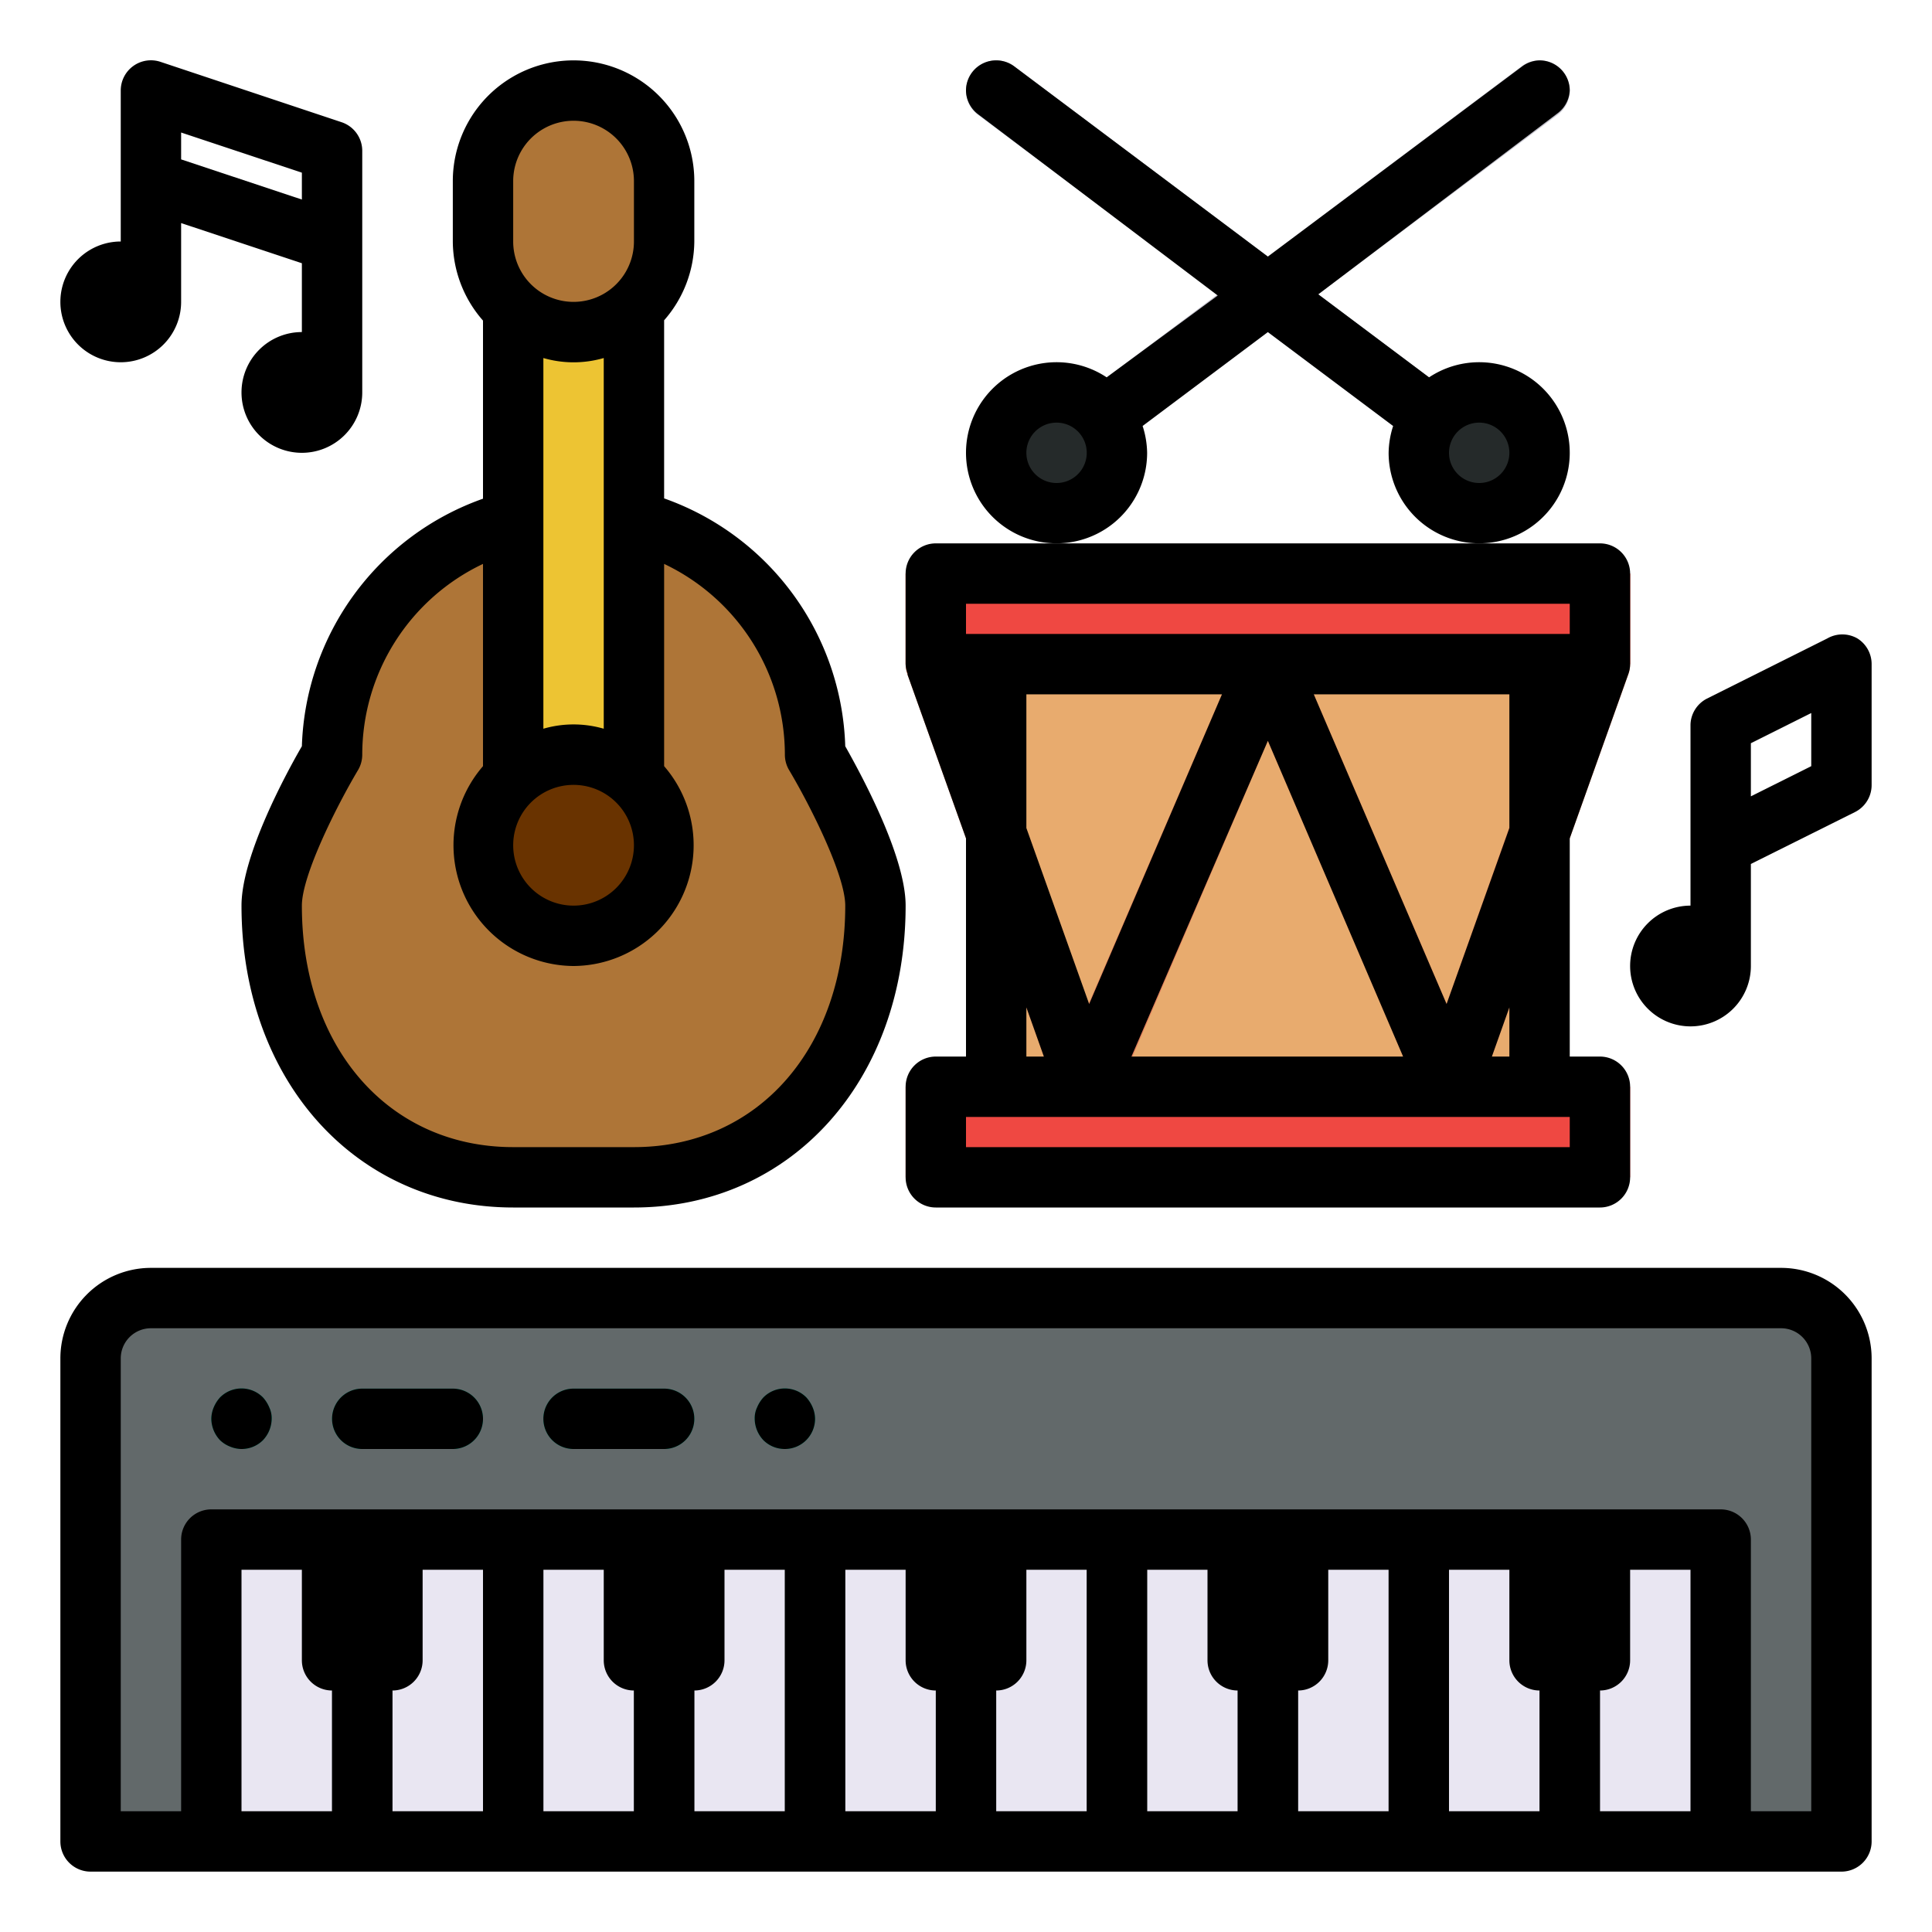 <svg xmlns="http://www.w3.org/2000/svg" version="1.1" xmlns:xlink="http://www.w3.org/1999/xlink" width="512" height="512" x="0" y="0" viewBox="0 0 64 64" style="enable-background:new 0 0 512 512" xml:space="preserve" class=""><g><g data-name="Outline color"><path fill="#62696a" d="M5 43h54a2 2 0 0 1 2 2v16H3V45a2 2 0 0 1 2-2z" opacity="1" data-original="#62696a"></path><path fill="#e9e6f2" d="M7 51h50v10H7z" opacity="1" data-original="#e9e6f2"></path><path fill="#62696a" d="M13 55v6h-2v-6a1 1 0 0 1 2 0z" opacity="1" data-original="#62696a"></path><path fill="#252a2a" d="M11 51h2v4h-2z" opacity="1" data-original="#252a2a"></path><path fill="#62696a" d="M23 55v6h-2v-6a1 1 0 0 1 2 0zM16 51h2v10h-2zM26 51h2v10h-2z" opacity="1" data-original="#62696a"></path><path fill="#252a2a" d="M21 51h2v4h-2z" opacity="1" data-original="#252a2a"></path><path fill="#62696a" d="M33 55v6h-2v-6a1 1 0 0 1 2 0zM36 51h2v10h-2z" opacity="1" data-original="#62696a"></path><path fill="#252a2a" d="M31 51h2v4h-2z" opacity="1" data-original="#252a2a"></path><path fill="#62696a" d="M43 55v6h-2v-6a1 1 0 0 1 2 0z" opacity="1" data-original="#62696a"></path><path fill="#252a2a" d="M41 51h2v4h-2z" opacity="1" data-original="#252a2a"></path><path fill="#62696a" d="M53 55v6h-2v-6a1 1 0 0 1 2 0zM46 51h2v10h-2z" opacity="1" data-original="#62696a"></path><path fill="#252a2a" d="M51 51h2v4h-2z" opacity="1" data-original="#252a2a"></path><g fill="#00a886"><path d="M8 48a1 1 0 0 1-.38-.08 1 1 0 0 1-.33-.21A1.05 1.05 0 0 1 7 47a1 1 0 0 1 .08-.38 1.15 1.15 0 0 1 .21-.33 1 1 0 0 1 1.42 0 1.16 1.16 0 0 1 .21.33A.84.84 0 0 1 9 47a1.05 1.05 0 0 1-.29.71A1 1 0 0 1 8 48zM26 48a1 1 0 0 1-.71-.29A1.05 1.05 0 0 1 25 47a.84.84 0 0 1 .08-.38 1.15 1.15 0 0 1 .21-.33 1 1 0 0 1 1.42 0 1.16 1.16 0 0 1 .21.33A1 1 0 0 1 27 47a1 1 0 0 1-1 1zM15 48h-3a1 1 0 0 1 0-2h3a1 1 0 0 1 0 2zM22 48h-3a1 1 0 0 1 0-2h3a1 1 0 0 1 0 2z" fill="#00a886" opacity="1" data-original="#00a886"></path></g><path fill="#ae7537" d="M29 30c0 5-3 9-8 9h-4c-5 0-8-4-8-9 0-1.66 2-5 2-5a8 8 0 0 1 8-8 8 8 0 0 1 8 8s2 3.34 2 5z" opacity="1" data-original="#ae7537"></path><path fill="#edc433" d="M17 10h4v16h-4z" opacity="1" data-original="#edc433"></path><circle cx="19" cy="28" r="3" fill="#693300" opacity="1" data-original="#693300"></circle><rect width="6" height="8" x="16" y="3" fill="#ae7537" rx="3" opacity="1" data-original="#ae7537"></rect><path fill="#e8ab6e" d="M33 22h18v14H33z" opacity="1" data-original="#e8ab6e"></path><path fill="#e27d5a" d="M54 19v3a1 1 0 0 1-.06.34l-5 14A1 1 0 0 1 48 37a1 1 0 0 1-.92-.61L42 24.54l-5.08 11.85a1 1 0 0 1-1.86-.05l-5-14A1 1 0 0 1 30 22v-3h2v2.83l.06.17 4 11.26L40.91 22l.17-.39a1 1 0 0 1 1.84 0l.17.39 4.83 11.26 4-11.26.06-.17V19z" opacity="1" data-original="#e27d5a"></path><path fill="#ef4842" d="M30 19h24v3H30zM30 36h24v3H30z" opacity="1" data-original="#ef4842"></path><path fill="#c5c3ce" d="M35 16a1 1 0 0 1-.6-1.8l16-12a1 1 0 0 1 1.2 1.6l-16 12a1 1 0 0 1-.6.2z" opacity="1" data-original="#c5c3ce"></path><circle cx="35" cy="15" r="2" fill="#252a2a" opacity="1" data-original="#252a2a"></circle><path fill="#9b9faa" d="M49 16a1 1 0 0 1-.6-.2l-16-12a1 1 0 0 1 1.2-1.6l16 12A1 1 0 0 1 49 16z" opacity="1" data-original="#9b9faa"></path><circle cx="49" cy="15" r="2" fill="#252a2a" opacity="1" data-original="#252a2a"></circle><path d="M59 42H5a3 3 0 0 0-3 3v16a1 1 0 0 0 1 1h58a1 1 0 0 0 1-1V45a3 3 0 0 0-3-3zM11 60H8v-8h2v3a1 1 0 0 0 1 1zm5 0h-3v-4a1 1 0 0 0 1-1v-3h2zm5 0h-3v-8h2v3a1 1 0 0 0 1 1zm5 0h-3v-4a1 1 0 0 0 1-1v-3h2zm5 0h-3v-8h2v3a1 1 0 0 0 1 1zm5 0h-3v-4a1 1 0 0 0 1-1v-3h2zm5 0h-3v-8h2v3a1 1 0 0 0 1 1zm5 0h-3v-4a1 1 0 0 0 1-1v-3h2zm5 0h-3v-8h2v3a1 1 0 0 0 1 1zm5 0h-3v-4a1 1 0 0 0 1-1v-3h2zm4 0h-2v-9a1 1 0 0 0-1-1H7a1 1 0 0 0-1 1v9H4V45a1 1 0 0 1 1-1h54a1 1 0 0 1 1 1z" fill="#000000" opacity="1" data-original="#000000" class=""></path><path d="M8.71 46.29a1 1 0 0 0-1.42 0 1.15 1.15 0 0 0-.21.33A1 1 0 0 0 7 47a1.05 1.05 0 0 0 .29.71 1 1 0 0 0 .33.21A1 1 0 0 0 8 48a1 1 0 0 0 .71-.29A1.05 1.05 0 0 0 9 47a.84.84 0 0 0-.08-.38 1.16 1.16 0 0 0-.21-.33zM26.71 46.29a1 1 0 0 0-1.42 0 1.15 1.15 0 0 0-.21.33.84.84 0 0 0-.08.38 1.05 1.05 0 0 0 .29.71A1 1 0 0 0 26 48a1 1 0 0 0 1-1 1 1 0 0 0-.08-.38 1.16 1.16 0 0 0-.21-.33zM15 46h-3a1 1 0 0 0 0 2h3a1 1 0 0 0 0-2zM22 46h-3a1 1 0 0 0 0 2h3a1 1 0 0 0 0-2zM10 24.72c-.5.86-2 3.62-2 5.28 0 5.79 3.79 10 9 10h4c5.21 0 9-4.21 9-10 0-1.66-1.51-4.41-2-5.28a9 9 0 0 0-6-8.21v-5.9A4 4 0 0 0 23 8V6a4 4 0 0 0-8 0v2a4 4 0 0 0 1 2.62v5.9a9 9 0 0 0-6 8.2zM17 6a2 2 0 0 1 4 0v2a2 2 0 0 1-4 0zm3 5.86v12.28a3.59 3.59 0 0 0-2 0V11.86a3.59 3.59 0 0 0 2 0zM19 26a2 2 0 1 1-2 2 2 2 0 0 1 2-2zm0 6a4 4 0 0 0 3-6.62v-6.7A7 7 0 0 1 26 25a1 1 0 0 0 .14.51C26.86 26.72 28 29 28 30c0 4.71-2.88 8-7 8h-4c-4.12 0-7-3.29-7-8 0-1 1.14-3.28 1.86-4.49A1 1 0 0 0 12 25a7 7 0 0 1 4-6.32v6.7A4 4 0 0 0 19 32zM30.06 22.34 32 27.77V35h-1a1 1 0 0 0-1 1v3a1 1 0 0 0 1 1h22a1 1 0 0 0 1-1v-3a1 1 0 0 0-1-1h-1v-7.23l1.94-5.44A1 1 0 0 0 54 22v-3a1 1 0 0 0-1-1H31a1 1 0 0 0-1 1v3a1 1 0 0 0 .07.33zM52 38H32v-1h20zm-4.08-4.74L43.52 23H50v4.43zm2.08.11V35h-.58zM46.48 35h-9L42 24.54zm-10.4-1.74L34 27.43V23h6.48zM34.58 35H34v-1.63zM32 20h20v1H32z" fill="#000000" opacity="1" data-original="#000000" class=""></path><path d="M38 15a3 3 0 0 0-.15-.89L42 11l4.15 3.11A3 3 0 0 0 46 15a3 3 0 1 0 1.34-2.5l-3.67-2.75 7.93-6A1 1 0 0 0 52 3a1 1 0 0 0-1-1 1 1 0 0 0-.59.21L42 8.5l-8.4-6.3A1 1 0 0 0 33 2a1 1 0 0 0-1 1 1 1 0 0 0 .41.79l7.93 6-3.68 2.71A3 3 0 1 0 38 15zm11-1a1 1 0 1 1-1 1 1 1 0 0 1 1-1zm-14 2a1 1 0 1 1 1-1 1 1 0 0 1-1 1zM4 12a2 2 0 0 0 2-2V7.39l4 1.33V11a2 2 0 1 0 2 2V5a1 1 0 0 0-.68-.95l-6-2A1 1 0 0 0 4 3v5a2 2 0 0 0 0 4zm2-7.61 4 1.33v.89L6 5.28zM61.53 21.15a1 1 0 0 0-1 0l-4 2A1 1 0 0 0 56 24v6a2 2 0 1 0 2 2v-3.38l3.45-1.72A1 1 0 0 0 62 26v-4a1 1 0 0 0-.47-.85zM60 25.38l-2 1v-1.76l2-1z" fill="#000000" opacity="1" data-original="#000000" class=""></path></g></g></svg>
